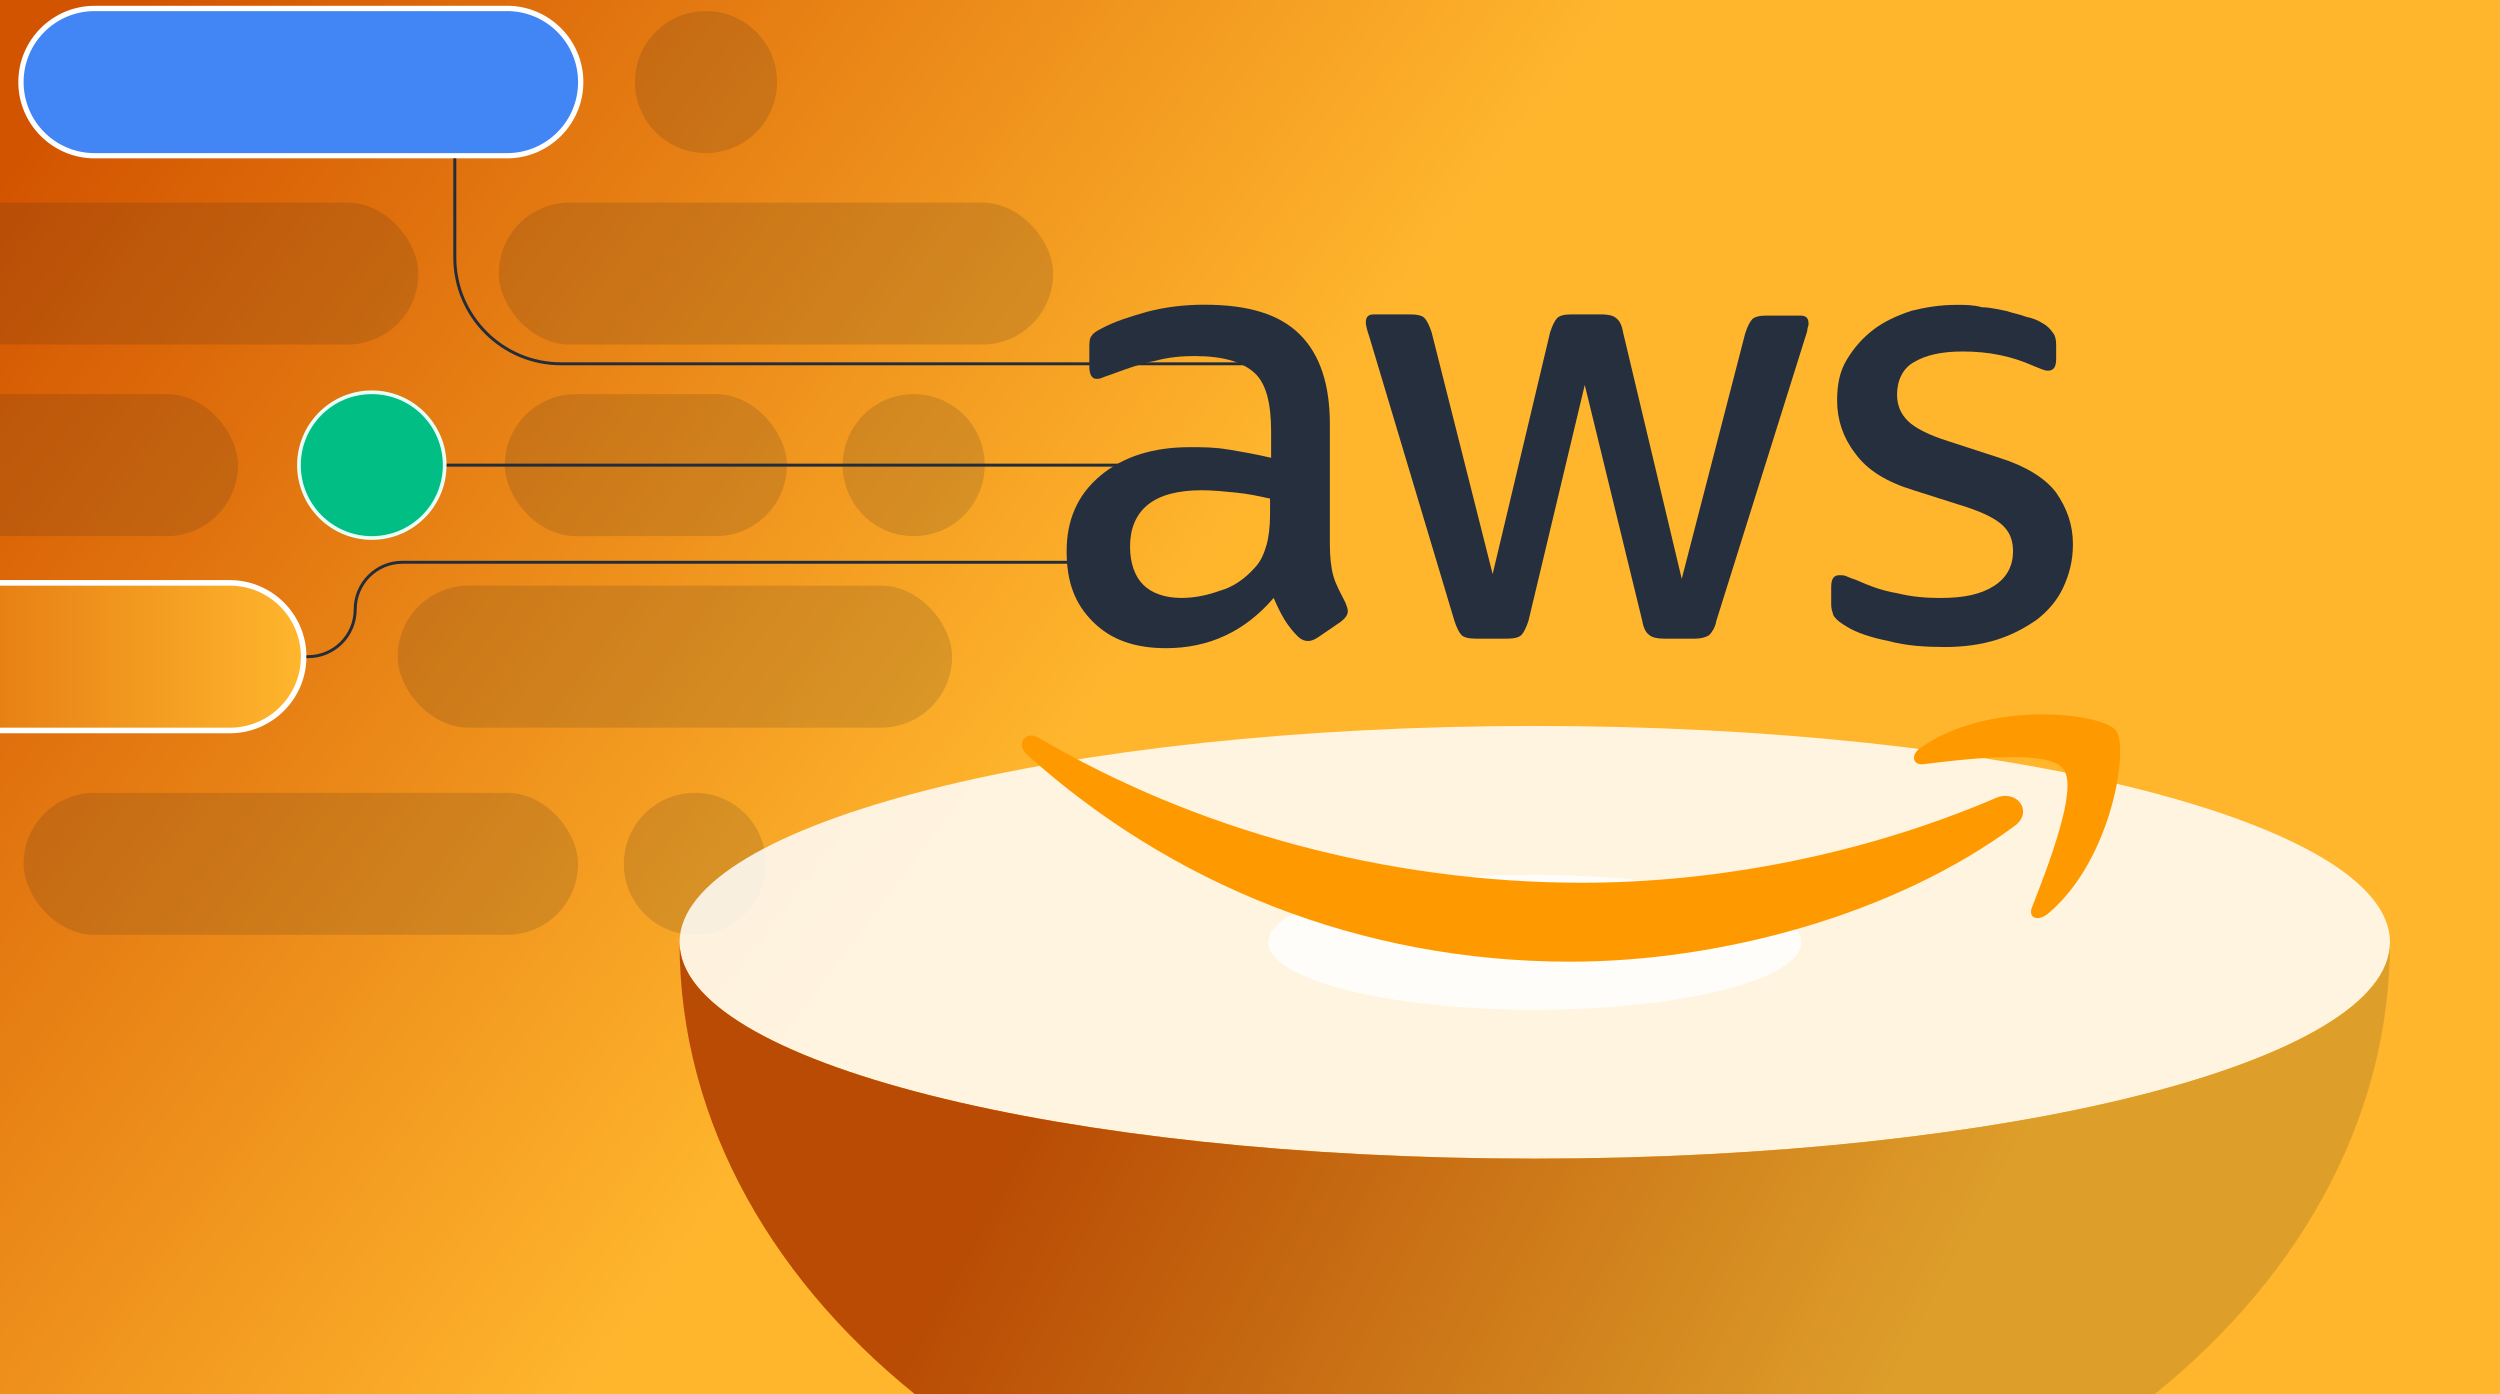 <?xml version="1.0" encoding="UTF-8"?>
<svg id="Layer_1" data-name="Layer 1" xmlns="http://www.w3.org/2000/svg" xmlns:xlink="http://www.w3.org/1999/xlink" viewBox="0 0 520 290">
  <rect x="0" y="0" width="520" height="290" fill="#333333" stroke="none"/>
  <defs>
    <style>
      .cls-1 {
        fill: url(#linear-gradient);
      }

      .cls-1, .cls-2, .cls-3, .cls-4, .cls-5, .cls-6, .cls-7, .cls-8, .cls-9, .cls-10, .cls-11, .cls-12, .cls-13 {
        stroke-width: 0px;
      }

      .cls-2 {
        opacity: .85;
      }

      .cls-2, .cls-7 {
        fill: #fff;
      }

      .cls-3 {
        fill: #4286f5;
      }

      .cls-4 {
        fill: #e6fff7;
      }

      .cls-5, .cls-14 {
        fill: none;
      }

      .cls-15, .cls-12 {
        opacity: .15;
      }

      .cls-6 {
        fill: #00be84;
      }

      .cls-8 {
        fill: #252f3e;
      }

      .cls-9 {
        fill: url(#linear-gradient-2);
      }

      .cls-10 {
        fill: url(#linear-gradient-3);
      }

      .cls-11, .cls-12 {
        fill: #231f20;
      }

      .cls-16 {
        clip-path: url(#clippath);
      }

      .cls-14 {
        stroke: #222c3a;
        stroke-miterlimit: 10;
        stroke-width: .62px;
      }

      .cls-13 {
        fill: #f90;
      }
    </style>
    <clipPath id="clippath">
      <rect class="cls-5" x="0" width="520" height="290"/>
    </clipPath>
    <linearGradient id="linear-gradient" x1="42.09" y1="-18.11" x2="240.69" y2="130.55" gradientUnits="userSpaceOnUse">
      <stop offset="0" stop-color="#d35400"/>
      <stop offset="1" stop-color="#ffb62d"/>
    </linearGradient>
    <linearGradient id="linear-gradient-2" x1="-53.33" y1="136.59" x2="63.16" y2="136.59" xlink:href="#linear-gradient"/>
    <linearGradient id="linear-gradient-3" x1="238.24" y1="187.78" x2="401.3" y2="275.66" xlink:href="#linear-gradient"/>
  </defs>
  <g class="cls-16">
    <rect class="cls-1" x="0" width="520" height="290"/>
    <g>
      <g class="cls-15">
        <rect class="cls-11" x="-28.3" y="42.14" width="115.32" height="29.53" rx="14.77" ry="14.77"/>
      </g>
      <g class="cls-15">
        <rect class="cls-11" x="103.74" y="42.14" width="115.32" height="29.53" rx="14.77" ry="14.77"/>
      </g>
      <g>
        <path class="cls-3" d="m19.68,32.39c-8.45,0-15.32-6.87-15.32-15.32S11.23,1.76,19.68,1.76h85.79c8.45,0,15.32,6.87,15.32,15.32s-6.87,15.32-15.32,15.32H19.68Z"/>
        <path class="cls-7" d="m105.47,2.31c8.16,0,14.77,6.61,14.77,14.77s-6.61,14.77-14.77,14.77H19.68c-8.16,0-14.77-6.61-14.77-14.77S11.52,2.31,19.68,2.31h85.79m0-1.1H19.68C10.93,1.2,3.81,8.32,3.81,17.07s7.12,15.87,15.87,15.87h85.79c8.75,0,15.87-7.12,15.87-15.87s-7.12-15.87-15.87-15.87h0Z"/>
      </g>
      <g class="cls-15">
        <rect class="cls-11" x="4.91" y="164.91" width="115.32" height="29.53" rx="14.77" ry="14.77"/>
      </g>
      <g class="cls-15">
        <rect class="cls-11" x="-65.81" y="81.98" width="115.32" height="29.53" rx="14.77" ry="14.77"/>
      </g>
      <g class="cls-15">
        <rect class="cls-11" x="105" y="81.98" width="58.67" height="29.53" rx="14.77" ry="14.77"/>
      </g>
      <g class="cls-15">
        <rect class="cls-11" x="82.71" y="121.82" width="115.32" height="29.53" rx="14.77" ry="14.77"/>
      </g>
      <g>
        <path class="cls-9" d="m-37.98,151.93c-8.46,0-15.35-6.88-15.35-15.35s6.88-15.35,15.35-15.35H47.81c8.46,0,15.35,6.88,15.35,15.35s-6.88,15.35-15.35,15.35H-37.98Z"/>
        <path class="cls-7" d="m47.81,121.82c8.16,0,14.77,6.61,14.77,14.77h0c0,8.16-6.61,14.77-14.77,14.77H-37.98c-8.16,0-14.77-6.61-14.77-14.77h0c0-8.16,6.61-14.77,14.77-14.77H47.81m0-1.16H-37.98c-8.78,0-15.93,7.15-15.93,15.93s7.15,15.93,15.93,15.93H47.81c8.78,0,15.93-7.15,15.93-15.93s-7.15-15.93-15.93-15.93h0Z"/>
      </g>
      <g>
        <path class="cls-6" d="m77.34,111.9c-8.36,0-15.15-6.8-15.15-15.15s6.8-15.15,15.15-15.15,15.15,6.8,15.15,15.15-6.8,15.15-15.15,15.15Z"/>
        <path class="cls-4" d="m77.34,81.98c8.16,0,14.77,6.61,14.77,14.77s-6.61,14.77-14.77,14.77-14.77-6.61-14.77-14.77,6.61-14.77,14.77-14.77m0-.77c-8.57,0-15.54,6.97-15.54,15.54s6.97,15.54,15.54,15.54,15.54-6.97,15.54-15.54-6.97-15.54-15.54-15.54h0Z"/>
      </g>
      <g class="cls-15">
        <circle class="cls-11" cx="146.84" cy="17.07" r="14.77"/>
      </g>
      <g class="cls-15">
        <circle class="cls-11" cx="144.53" cy="179.68" r="14.77"/>
      </g>
      <g class="cls-15">
        <circle class="cls-11" cx="190.05" cy="96.75" r="14.77"/>
      </g>
      <path class="cls-14" d="m94.6,32.93v20.64c0,12.2,9.89,22.1,22.1,22.1h147.13"/>
      <path class="cls-14" d="m63.74,136.59h.32c5.43,0,9.82-4.4,9.82-9.82h0c0-5.43,4.4-9.82,9.82-9.82h138.47"/>
      <line class="cls-14" x1="92.91" y1="96.75" x2="235.35" y2="96.75"/>
    </g>
    <g>
      <path class="cls-2" d="m497.12,196c0,24.85-79.64,45-177.89,45s-177.88-20.15-177.88-45,79.64-45,177.88-45,177.89,20.15,177.89,45Z"/>
      <path class="cls-2" d="m374.65,196c0,7.74-24.81,14.02-55.41,14.02s-55.41-6.28-55.41-14.02,24.81-14.02,55.41-14.02,55.41,6.28,55.41,14.02Z"/>
      <path class="cls-10" d="m497.12,196c0,75.34-79.64,136.42-177.89,136.42s-177.88-61.08-177.88-136.42c0,24.85,79.64,45,177.88,45s177.89-20.15,177.89-45Z"/>
      <path class="cls-12" d="m497.12,196c0,75.34-79.64,136.42-177.89,136.42s-177.88-61.08-177.88-136.42c0,24.85,79.64,45,177.88,45s177.89-20.15,177.89-45Z"/>
    </g>
    <g>
      <path class="cls-8" d="m384.13,130.35c1.99,1.24,4.98,2.24,8.71,2.99,3.73,1,7.72,1.24,11.7,1.24s7.47-.5,10.7-1.49c3.24-1,5.97-2.49,8.46-4.23,2.24-1.74,4.23-3.98,5.48-6.72,1.24-2.74,1.99-5.48,1.99-8.96,0-3.98-1.24-7.47-3.48-10.7-2.24-2.99-6.22-5.48-11.7-7.22l-10.7-3.48c-3.98-1.24-6.97-2.74-8.46-4.23-1.49-1.49-2.24-3.24-2.24-5.48,0-2.99,1.24-5.48,3.48-6.72,2.49-1.49,5.72-2.24,10.2-2.24,5.48,0,10.2,1,14.68,2.99,1.24.5,2.24,1,2.99,1,1.24,0,1.74-.75,1.74-2.49v-2.99c0-1-.25-1.99-.75-2.49-.5-.75-1.24-1.49-2.24-1.99-.75-.5-1.99-1-3.24-1.24-1.24-.5-2.74-.75-4.23-1.24-1.49-.25-3.24-.75-4.98-.75-1.74-.5-3.48-.5-5.23-.5-3.48,0-6.47.5-9.46,1.24-2.99,1-5.72,2.24-7.96,3.98-2.24,1.74-3.98,3.73-5.48,6.22-1.49,2.49-1.99,5.23-1.99,8.46,0,3.98,1.24,7.72,3.73,10.95,2.49,3.48,6.47,5.97,12.2,7.72l10.95,3.48c3.73,1.24,6.22,2.49,7.72,3.98,1.49,1.49,1.99,3.24,1.99,5.23,0,2.99-1.24,5.48-3.98,7.22-2.74,1.74-6.22,2.49-11.2,2.49-2.99,0-5.97-.25-8.96-1-2.99-.5-5.72-1.49-8.46-2.74-.75-.25-1.49-.5-1.99-.75-.5-.25-1-.25-1.49-.25-1.24,0-1.74.75-1.74,2.49v3.73c0,.75.25,1.49.5,2.24.75,1,1.49,1.49,2.74,2.24h0Z"/>
      <path class="cls-8" d="m255.46,93.51c-2.74-.5-5.48-.5-7.96-.5-7.72,0-13.94,1.99-18.67,5.97-4.73,3.98-6.97,9.21-6.97,15.68s1.74,10.95,5.48,14.68c3.73,3.73,8.71,5.48,15.18,5.48,8.96,0,16.43-3.48,22.4-10.45.75,1.74,1.49,3.24,2.24,4.48.75,1.24,1.74,2.49,2.74,3.48.75.75,1.49,1,2.24,1,.5,0,1.24-.25,1.99-.75l4.73-3.24c1-.75,1.49-1.49,1.49-2.24,0-.5-.25-1-.5-1.74-1-1.99-1.99-3.73-2.49-5.48-.5-1.74-.75-3.98-.75-6.72v-24.89c0-8.21-1.99-14.44-6.22-18.67-4.23-4.23-10.7-6.22-19.91-6.22-4.23,0-8.21.5-11.95,1.49-3.48,1-6.72,1.99-9.46,3.48-1,.5-1.74,1-1.99,1.49-.5.5-.5,1.49-.5,2.74v3.73c0,1.49.5,2.49,1.49,2.49.25,0,.75,0,1.24-.25.5-.25,1.49-.5,2.74-1,2.74-1,5.48-1.99,8.21-2.49,2.74-.75,5.48-1,8.21-1,5.97,0,9.96,1.24,12.44,3.48,2.49,2.24,3.48,6.47,3.48,12.2v5.48c-3.24-.75-5.97-1.24-8.96-1.74h0Zm8.71,13.44c0,2.49-.25,4.73-.75,6.47-.5,1.74-1.24,3.48-2.49,4.73-1.99,2.24-4.48,3.98-7.22,4.73-2.74,1-5.48,1.49-7.96,1.49-3.48,0-6.22-1-7.96-2.74-1.74-1.74-2.74-4.48-2.74-7.96,0-3.73,1.24-6.72,3.73-8.71,2.49-1.99,6.22-2.99,11.2-2.99,2.24,0,4.73.25,7.22.5,2.49.25,4.73.75,6.97,1.24v3.24h0Z"/>
      <g>
        <path class="cls-8" d="m302.5,129.1c.5,1.49,1,2.49,1.49,2.99.5.5,1.49.75,2.99.75h6.47c1.49,0,2.49-.25,2.99-.75.5-.5,1-1.49,1.49-2.99l11.7-49.03,11.95,49.03c.25,1.49.75,2.49,1.49,2.99.5.5,1.74.75,2.99.75h6.47c1.24,0,2.24-.25,2.99-.75.5-.5,1.24-1.49,1.49-2.99l18.42-58.74c.25-.75.5-1.49.5-1.74,0-.5.25-.75.25-1.24,0-1.24-.5-1.74-1.74-1.74h-6.97c-1.49,0-2.49.25-2.99.75-.5.5-1,1.49-1.49,2.99l-13.19,51.02-12.2-51.27c-.25-1.49-.75-2.49-1.49-2.99-.5-.5-1.74-.75-2.99-.75h-6.22c-1.49,0-2.49.25-2.99.75-.5.5-1,1.49-1.49,2.99l-11.95,50.28-12.69-50.28c-.5-1.49-1-2.49-1.49-2.99-.5-.5-1.49-.75-2.99-.75h-7.47c-1.24,0-1.74.5-1.74,1.74,0,.5.25,1.49.75,2.99l17.67,58.99h0Z"/>
        <path class="cls-13" d="m415.24,165.94c-27.88,11.95-58.49,17.67-86.12,17.67-41.07,0-80.89-11.2-113-30.12-2.74-1.74-4.98,1.24-2.49,3.48,29.87,26.88,69.19,43.06,113,43.06,31.11,0,67.45-9.71,92.59-28.37,3.73-2.99.25-7.47-3.98-5.72h0Z"/>
      </g>
      <path class="cls-13" d="m399.56,155.48c-2.24,1.49-1.74,3.73.5,3.48,7.96-1,26.13-3.24,29.12,1,3.24,3.98-3.48,20.91-6.47,28.62-1,2.24,1,3.24,3.24,1.49,13.44-11.2,16.92-34.84,14.19-38.08-2.74-3.73-26.38-6.47-40.57,3.48h0Z"/>
    </g>
  </g>
</svg>
